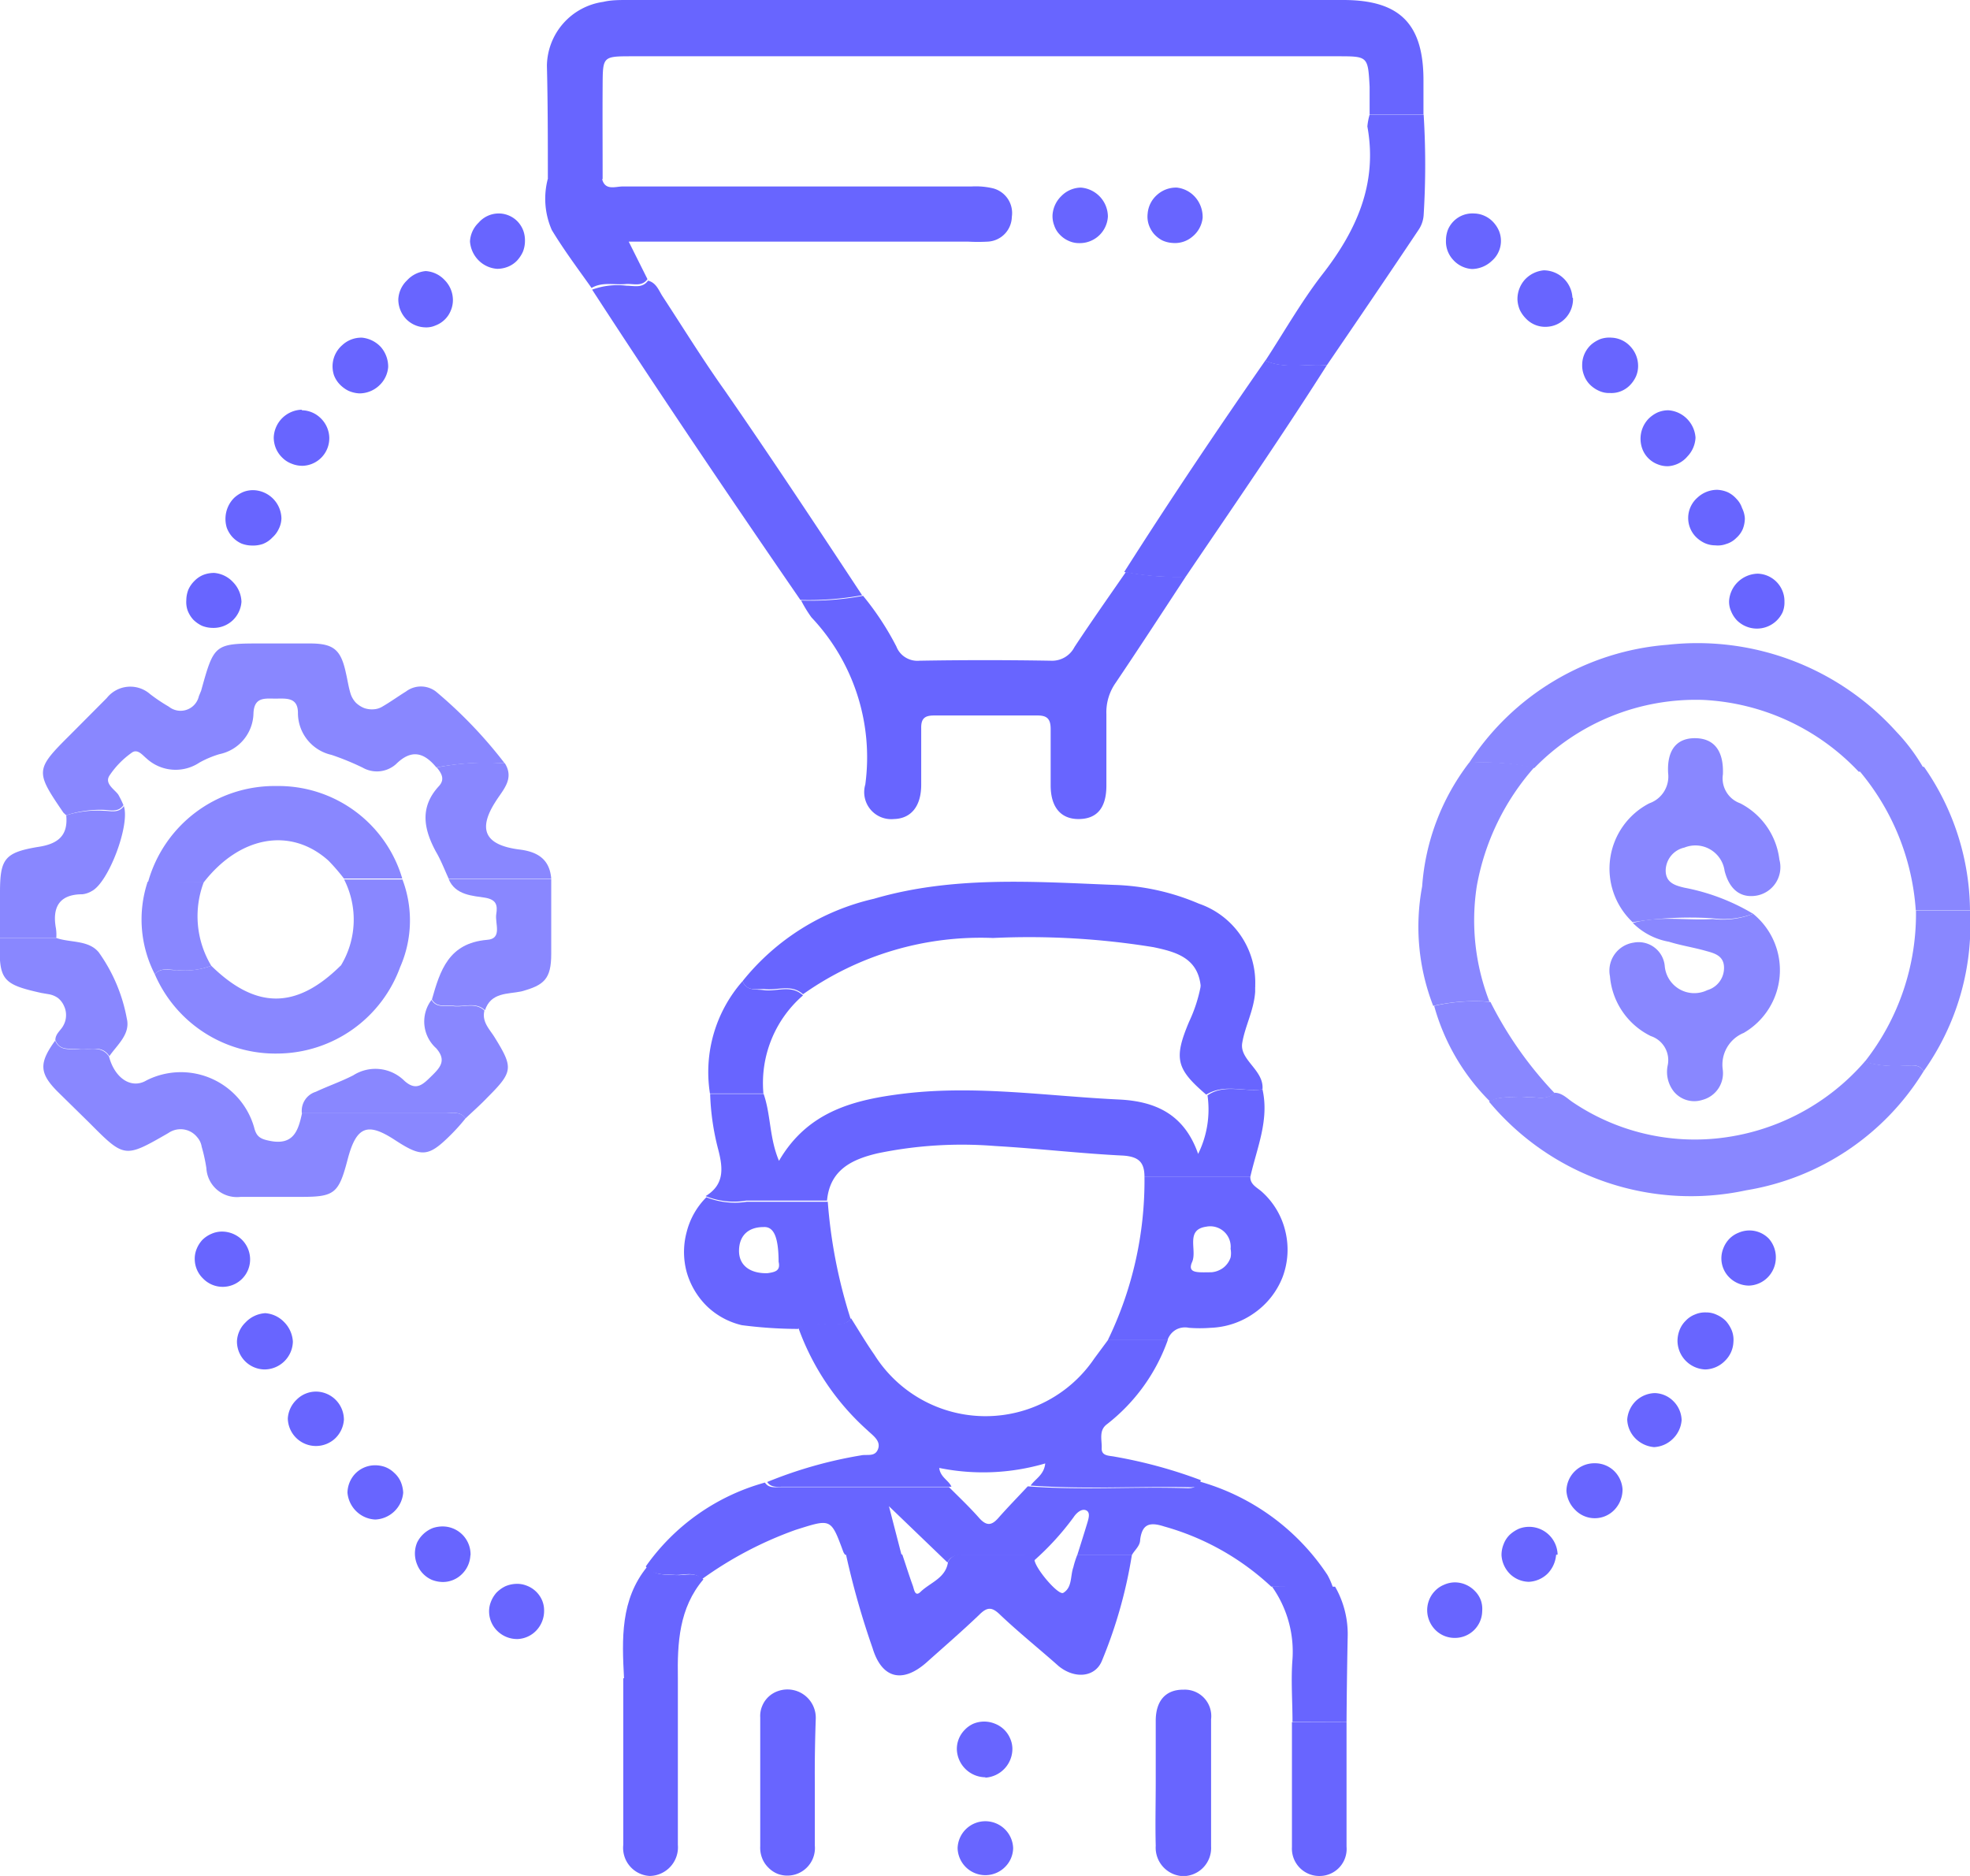 <svg xmlns="http://www.w3.org/2000/svg" xmlns:xlink="http://www.w3.org/1999/xlink" viewBox="0 0 105 100.01"><defs><style>.cls-1{fill:none;}.cls-2{clip-path:url(#clip-path);}.cls-3{fill:#6865ff;}.cls-4{fill:url(#linear-gradient);}.cls-5{fill:url(#linear-gradient-2);}.cls-6{fill:#8987ff;}.cls-7{fill:url(#linear-gradient-3);}.cls-8{fill:url(#linear-gradient-4);}.cls-9{fill:url(#linear-gradient-5);}.cls-10{fill:url(#linear-gradient-6);}.cls-11{fill:url(#linear-gradient-7);}.cls-12{fill:url(#linear-gradient-8);}.cls-13{fill:url(#linear-gradient-9);}.cls-14{fill:url(#linear-gradient-10);}.cls-15{fill:url(#linear-gradient-11);}.cls-16{fill:url(#linear-gradient-12);}.cls-17{fill:url(#linear-gradient-13);}.cls-18{fill:url(#linear-gradient-14);}.cls-19{fill:url(#linear-gradient-15);}.cls-20{fill:url(#linear-gradient-16);}.cls-21{fill:url(#linear-gradient-17);}.cls-22{fill:url(#linear-gradient-18);}.cls-23{fill:url(#linear-gradient-19);}.cls-24{fill:url(#linear-gradient-20);}.cls-25{fill:url(#linear-gradient-21);}.cls-26{fill:url(#linear-gradient-22);}.cls-27{fill:url(#linear-gradient-23);}.cls-28{fill:url(#linear-gradient-24);}.cls-29{fill:url(#linear-gradient-25);}.cls-30{fill:url(#linear-gradient-26);}.cls-31{fill:url(#linear-gradient-27);}.cls-32{fill:url(#linear-gradient-28);}.cls-33{fill:url(#linear-gradient-29);}.cls-34{fill:url(#linear-gradient-30);}.cls-35{fill:url(#linear-gradient-31);}.cls-36{fill:url(#linear-gradient-32);}.cls-37{fill:url(#linear-gradient-33);}.cls-38{fill:url(#linear-gradient-34);}.cls-39{fill:url(#linear-gradient-35);}.cls-40{fill:url(#linear-gradient-36);}.cls-41{fill:url(#linear-gradient-37);}.cls-42{fill:url(#linear-gradient-38);}.cls-43{fill:url(#linear-gradient-39);}.cls-44{fill:url(#linear-gradient-40);}.cls-45{fill:url(#linear-gradient-41);}.cls-46{fill:url(#linear-gradient-42);}.cls-47{fill:url(#linear-gradient-43);}</style><clipPath id="clip-path" transform="translate(0 0)"><rect class="cls-1" width="105" height="100"/></clipPath><linearGradient id="linear-gradient" x1="52.81" y1="23.08" x2="52.81" y2="17.4" gradientTransform="matrix(1, 0, 0, -1, 0, 102)" gradientUnits="userSpaceOnUse"><stop offset="0" stop-color="#6865ff"/><stop offset="1" stop-color="#6865ff"/></linearGradient><linearGradient id="linear-gradient-2" x1="52.5" y1="43.96" x2="52.5" y2="37.97" xlink:href="#linear-gradient"/><linearGradient id="linear-gradient-3" x1="52.4" y1="31.7" x2="52.4" y2="22.71" xlink:href="#linear-gradient"/><linearGradient id="linear-gradient-4" x1="53.23" y1="55" x2="53.23" y2="48.95" xlink:href="#linear-gradient"/><linearGradient id="linear-gradient-5" x1="52.71" y1="19.12" x2="52.71" y2="12.72" xlink:href="#linear-gradient"/><linearGradient id="linear-gradient-6" x1="63.83" y1="39.26" x2="63.83" y2="30.57" xlink:href="#linear-gradient"/><linearGradient id="linear-gradient-7" x1="40.88" y1="38.23" x2="40.88" y2="31.16" xlink:href="#linear-gradient"/><linearGradient id="linear-gradient-8" x1="34.7" y1="12.54" x2="34.7" y2="2" xlink:href="#linear-gradient"/><linearGradient id="linear-gradient-9" x1="41.94" y1="11.94" x2="41.94" y2="2" xlink:href="#linear-gradient"/><linearGradient id="linear-gradient-10" x1="63.08" y1="11.94" x2="63.08" y2="2" xlink:href="#linear-gradient"/><linearGradient id="linear-gradient-11" x1="70.33" y1="10.21" x2="70.33" y2="2.01" xlink:href="#linear-gradient"/><linearGradient id="linear-gradient-12" x1="69.78" y1="17.42" x2="69.78" y2="10.21" xlink:href="#linear-gradient"/><linearGradient id="linear-gradient-13" x1="65.11" y1="49.45" x2="65.11" y2="43.65" xlink:href="#linear-gradient"/><linearGradient id="linear-gradient-14" x1="40.27" y1="49.7" x2="40.27" y2="43.69" xlink:href="#linear-gradient"/><linearGradient id="linear-gradient-15" x1="35.35" y1="18.49" x2="35.35" y2="12.54" xlink:href="#linear-gradient"/><linearGradient id="linear-gradient-16" x1="82.36" y1="87.55" x2="82.36" y2="84.57" xlink:href="#linear-gradient"/><linearGradient id="linear-gradient-17" x1="85.82" y1="84.02" x2="85.82" y2="81.04" xlink:href="#linear-gradient"/><linearGradient id="linear-gradient-18" x1="11.85" y1="36.39" x2="11.85" y2="33.4" xlink:href="#linear-gradient"/><linearGradient id="linear-gradient-19" x1="93.17" y1="36.39" x2="93.17" y2="33.45" xlink:href="#linear-gradient"/><linearGradient id="linear-gradient-20" x1="14.12" y1="32" x2="14.12" y2="29.02" xlink:href="#linear-gradient"/><linearGradient id="linear-gradient-21" x1="90.91" y1="32.05" x2="90.91" y2="29.01" xlink:href="#linear-gradient"/><linearGradient id="linear-gradient-22" x1="16.84" y1="27.82" x2="16.84" y2="24.9" xlink:href="#linear-gradient"/><linearGradient id="linear-gradient-23" x1="20.02" y1="24.02" x2="20.02" y2="21.05" xlink:href="#linear-gradient"/><linearGradient id="linear-gradient-24" x1="85" y1="24.02" x2="85" y2="21.06" xlink:href="#linear-gradient"/><linearGradient id="linear-gradient-25" x1="23.58" y1="20.6" x2="23.58" y2="17.64" xlink:href="#linear-gradient"/><linearGradient id="linear-gradient-26" x1="81.44" y1="20.6" x2="81.44" y2="17.64" xlink:href="#linear-gradient"/><linearGradient id="linear-gradient-27" x1="88.18" y1="27.82" x2="88.18" y2="24.86" xlink:href="#linear-gradient"/><linearGradient id="linear-gradient-28" x1="22.66" y1="87.55" x2="22.66" y2="84.58" xlink:href="#linear-gradient"/><linearGradient id="linear-gradient-29" x1="19.21" y1="83.99" x2="19.21" y2="81.02" xlink:href="#linear-gradient"/><linearGradient id="linear-gradient-30" x1="16.1" y1="80.13" x2="16.1" y2="77.14" xlink:href="#linear-gradient"/><linearGradient id="linear-gradient-31" x1="88.92" y1="80.13" x2="88.92" y2="77.15" xlink:href="#linear-gradient"/><linearGradient id="linear-gradient-32" x1="52.51" y1="4.96" x2="52.51" y2="1.99" xlink:href="#linear-gradient"/><linearGradient id="linear-gradient-33" x1="78.52" y1="90.62" x2="78.52" y2="87.66" xlink:href="#linear-gradient"/><linearGradient id="linear-gradient-34" x1="11.4" y1="71.46" x2="11.4" y2="68.5" xlink:href="#linear-gradient"/><linearGradient id="linear-gradient-35" x1="91.5" y1="75.92" x2="91.5" y2="72.95" xlink:href="#linear-gradient"/><linearGradient id="linear-gradient-36" x1="26.5" y1="90.63" x2="26.5" y2="87.67" xlink:href="#linear-gradient"/><linearGradient id="linear-gradient-37" x1="13.51" y1="75.92" x2="13.51" y2="72.97" xlink:href="#linear-gradient"/><linearGradient id="linear-gradient-38" x1="93.64" y1="71.45" x2="93.64" y2="68.49" xlink:href="#linear-gradient"/><linearGradient id="linear-gradient-39" x1="27.53" y1="17.6" x2="27.53" y2="14.63" xlink:href="#linear-gradient"/><linearGradient id="linear-gradient-40" x1="77.5" y1="17.66" x2="77.5" y2="14.69" xlink:href="#linear-gradient"/><linearGradient id="linear-gradient-41" x1="52.5" y1="10.24" x2="52.5" y2="7.26" xlink:href="#linear-gradient"/><linearGradient id="linear-gradient-42" x1="62.62" y1="92.03" x2="62.62" y2="89.08" xlink:href="#linear-gradient"/><linearGradient id="linear-gradient-43" x1="57.58" y1="92.03" x2="57.58" y2="89.07" xlink:href="#linear-gradient"/></defs><g id="Layer_2" data-name="Layer 2"><g id="Layer_1-2" data-name="Layer 1"><g class="cls-2"><path class="cls-3" d="M29.2,9.5c0-2,0-4-.05-6a3.49,3.49,0,0,1,3-3.4C32.57,0,33,0,33.42,0H71.59c3,0,4.29,1.25,4.28,4.31,0,.59,0,1.19,0,1.79H73c0-.49,0-1,0-1.48C72.91,3,72.91,3,71.3,3H33.72c-1.6,0-1.59,0-1.6,1.55s0,3.31,0,5Z" transform="translate(0 0)"/><path class="cls-4" d="M67.76,84.58a13.78,13.78,0,0,0-5.71-3.21c-.8-.26-1.17-.11-1.28.7,0,.34-.29.55-.44.82H57.42c.18-.57.36-1.14.53-1.7.07-.24.18-.57-.06-.68s-.52.14-.67.37A14.57,14.57,0,0,1,55.1,83.2a.6.6,0,0,0-.52-.3H51.19a.75.75,0,0,0-.41.09.68.68,0,0,0-.28.3l-3.12-3,.67,2.59h-3a.54.54,0,0,1-.11-.18c-.66-1.79-.65-1.74-2.53-1.15a20,20,0,0,0-5,2.63c-.43-.45-1-.19-1.47-.23s-1.13.06-1.52-.45a11.5,11.5,0,0,1,6.35-4.47c.21.32.56.24.86.24,3,0,6,0,8.95,0,.55.55,1.11,1.08,1.62,1.66.39.43.66.38,1,0,.51-.58,1.05-1.13,1.58-1.7,2.84.22,5.69,0,8.53.1.29,0,.49-.07.54-.38a12.12,12.12,0,0,1,6.9,5,3.89,3.89,0,0,1,.29.66Z" transform="translate(0 0)"/><path class="cls-3" d="M63.2,30.74c-1.24,1.89-2.47,3.78-3.73,5.65a2.73,2.73,0,0,0-.5,1.68c0,1.27,0,2.55,0,3.81s-.57,1.79-1.51,1.78S56,43,56,41.87q0-1.48,0-3c0-.55-.19-.74-.73-.73-1.84,0-3.67,0-5.5,0-.52,0-.68.2-.67.69,0,1,0,2,0,3,0,1.16-.55,1.81-1.46,1.83a1.44,1.44,0,0,1-1.52-1.84,10.86,10.86,0,0,0-2.87-8.91,6.75,6.75,0,0,1-.55-.9A15.11,15.11,0,0,0,46,31.76a15.08,15.08,0,0,1,1.78,2.71,1.17,1.17,0,0,0,.49.58,1.21,1.21,0,0,0,.74.17q3.48-.06,7,0a1.34,1.34,0,0,0,1.26-.73c.89-1.35,1.82-2.67,2.74-4A14.43,14.43,0,0,0,63.2,30.74Z" transform="translate(0 0)"/><path class="cls-5" d="M67.29,58.07c.37,1.64-.3,3.12-.65,4.67H61c0-.78-.3-1.08-1.13-1.14-2.28-.11-4.54-.38-6.82-.51a22.08,22.08,0,0,0-6.28.39c-1.35.32-2.54.87-2.69,2.52-1.44,0-2.87,0-4.31,0a4,4,0,0,1-2.16-.24c1-.61.93-1.47.68-2.45a13.26,13.26,0,0,1-.44-3l2.85,0c.39,1.11.3,2.34.82,3.57,1.55-2.67,4.05-3.27,6.71-3.59,3.82-.45,7.6.14,11.39.32,2,.09,3.51.81,4.24,2.9a5.34,5.34,0,0,0,.5-3.12C65.27,57.76,66.31,58.22,67.29,58.07Z" transform="translate(0 0)"/><path class="cls-6" d="M3.53,43.46l-.15-.14c-1.51-2.21-1.51-2.29.37-4.16l1.94-1.95A1.6,1.6,0,0,1,8,37,9.2,9.2,0,0,0,9,37.67a1,1,0,0,0,1.6-.56l.12-.29c.7-2.52.7-2.52,3.3-2.52H16.5c1.28,0,1.67.32,1.94,1.59.09.38.14.77.26,1.13a1.25,1.25,0,0,0,.27.44,1.39,1.39,0,0,0,.43.28,1.24,1.24,0,0,0,.51.07,1,1,0,0,0,.48-.15c.43-.25.83-.54,1.25-.8a1.32,1.32,0,0,1,1.59,0,24.19,24.19,0,0,1,3.67,3.83,14.36,14.36,0,0,0-3.64.22c-.65-.79-1.32-1-2.15-.18a1.53,1.53,0,0,1-1.78.19,14.1,14.1,0,0,0-1.66-.68A2.29,2.29,0,0,1,15.88,38c0-.85-.64-.76-1.2-.76s-1.13-.1-1.17.78a2.27,2.27,0,0,1-1.81,2.18,5.28,5.28,0,0,0-1.07.45,2.29,2.29,0,0,1-2.82-.22c-.22-.18-.49-.55-.81-.29a4.64,4.64,0,0,0-1.17,1.21c-.26.42.25.71.47,1a5,5,0,0,1,.28.57c-.28.4-.7.26-1.07.25A5.75,5.75,0,0,0,3.53,43.46Z" transform="translate(0 0)"/><path class="cls-7" d="M64,78.9c-.06.31-.27.38-.54.38-2.85-.06-5.69.12-8.53-.09.25-.36.72-.57.78-1.18a11.75,11.75,0,0,1-5.65.24c.06.5.51.66.65,1l-8.95,0c-.31,0-.65.07-.87-.25a23.18,23.18,0,0,1,5-1.42c.32-.07.75.1.91-.34s-.28-.72-.57-1a13.41,13.41,0,0,1-3.67-5.44c.43-.45,1-.16,1.46-.24s1,.19,1.34-.29c.41.65.8,1.31,1.24,1.94a7,7,0,0,0,11.73.2l.74-1h3.18A9.86,9.86,0,0,1,59,75.92c-.45.33-.26.85-.28,1.28s.42.39.7.45A25.42,25.42,0,0,1,64,78.9Z" transform="translate(0 0)"/><path class="cls-3" d="M29.21,9.49h2.87c.14.7.71.45,1.11.45H51.78a4,4,0,0,1,1.15.1,1.36,1.36,0,0,1,1,1.52,1.35,1.35,0,0,1-1.28,1.32,9.21,9.21,0,0,1-1.05,0H33.51l1,2c-.3.42-.75.23-1.15.26-.61.06-1.25-.13-1.83.21-.71-1-1.46-2-2.12-3.09A4.15,4.15,0,0,1,29.21,9.49Z" transform="translate(0 0)"/><path class="cls-8" d="M39.58,52.3a12.55,12.55,0,0,1,7-4.39c4.2-1.23,8.51-.91,12.8-.74a12.37,12.37,0,0,1,4.52,1,4.45,4.45,0,0,1,3,4.43H64c-.14-1.55-1.34-1.86-2.52-2.11A41.3,41.3,0,0,0,52.93,50a16.39,16.39,0,0,0-10.13,3c-.63-.57-1.38-.18-2.08-.28C40.29,52.72,39.8,52.85,39.58,52.3Z" transform="translate(0 0)"/><path class="cls-6" d="M78.3,40.67a13.88,13.88,0,0,1,10.59-6.3A14.27,14.27,0,0,1,101.07,39a10,10,0,0,1,1.44,1.92,14.16,14.16,0,0,0-3.44.22,12.19,12.19,0,0,0-8.29-3.83,12,12,0,0,0-9,3.63A12.64,12.64,0,0,0,78.3,40.67Z" transform="translate(0 0)"/><path class="cls-6" d="M24.81,59.62a10.43,10.43,0,0,1-.76.85c-1.21,1.21-1.56,1.24-3,.3S19,60,18.53,61.8s-.69,2-2.43,2H12.83A1.63,1.63,0,0,1,11,62.27a8.92,8.92,0,0,0-.25-1.14,1,1,0,0,0-.24-.51,1.13,1.13,0,0,0-1-.42,1.14,1.14,0,0,0-.54.2c-2.33,1.34-2.33,1.34-4.21-.55L3.08,58.2c-1-1-1-1.54-.14-2.73.26.59.79.42,1.25.47s1.2-.26,1.62.38c.31,1.17,1.2,1.75,2,1.27a4.06,4.06,0,0,1,5.73,2.49c.12.5.32.63.82.73,1.29.27,1.54-.55,1.74-1.48h7.67C24.12,59.35,24.54,59.22,24.81,59.62Z" transform="translate(0 0)"/><path class="cls-6" d="M102.53,57.1a13.69,13.69,0,0,1-9.46,6.35,14,14,0,0,1-13.71-4.73c.62-.36,1.3-.16,2-.23.5-.06,1,.21,1.49-.24.42,0,.69.32,1,.52a11.63,11.63,0,0,0,7.6,1.92,12.05,12.05,0,0,0,7.94-4.1,5.78,5.78,0,0,0,2.15.21C101.86,56.81,102.28,56.69,102.53,57.1Z" transform="translate(0 0)"/><path class="cls-9" d="M57.42,82.88h2.91a25,25,0,0,1-1.59,5.63c-.36.92-1.48,1-2.33.29-1-.89-2.1-1.77-3.1-2.72-.44-.43-.69-.43-1.12,0-.92.88-1.87,1.7-2.82,2.55-1.28,1.12-2.37.84-2.86-.77a43.5,43.5,0,0,1-1.42-5h3c.19.56.36,1.11.56,1.66.07.18.11.64.42.33.52-.5,1.35-.73,1.46-1.6a.83.83,0,0,1,.29-.3.66.66,0,0,1,.41-.08h3.39a.53.53,0,0,1,.3.07.54.54,0,0,1,.22.23c.08.49,1.27,1.88,1.53,1.74.49-.29.37-.9.54-1.37C57.26,83.33,57.33,83.11,57.42,82.88Z" transform="translate(0 0)"/><path class="cls-3" d="M31.56,15.44a3.93,3.93,0,0,1,1.83-.21c.4,0,.85.15,1.15-.27.44.11.57.52.77.83,1.1,1.68,2.16,3.4,3.3,5,2.5,3.61,4.92,7.27,7.34,10.94a15.76,15.76,0,0,1-3.29.25C38.91,26.53,35.17,21,31.56,15.44Z" transform="translate(0 0)"/><path class="cls-10" d="M62.23,71.43H59.05A19.46,19.46,0,0,0,61,62.74h5.64c0,.42.38.57.63.8a4.08,4.08,0,0,1,1.24,2.1,4.15,4.15,0,0,1-.15,2.44A4.2,4.2,0,0,1,66.84,70a4.27,4.27,0,0,1-2.31.78,7.49,7.49,0,0,1-1.16,0,1,1,0,0,0-.69.1A1,1,0,0,0,62.23,71.43Zm2.32-3.61A1.16,1.16,0,0,0,65,67.7a1.07,1.07,0,0,0,.36-.27,1.16,1.16,0,0,0,.23-.4,1.2,1.2,0,0,0,0-.46,1.09,1.09,0,0,0-1.3-1.18c-1.13.16-.47,1.25-.75,1.88S63.87,67.82,64.55,67.82Z" transform="translate(0 0)"/><path class="cls-11" d="M45.34,70.31c-.37.47-.89.2-1.34.28s-1-.2-1.46.25a23.87,23.87,0,0,1-3-.2,4,4,0,0,1-1.85-1,4.13,4.13,0,0,1-1.09-1.83,4.09,4.09,0,0,1,0-2.14,4,4,0,0,1,1.05-1.85,4.09,4.09,0,0,0,2.16.24c1.44,0,2.87,0,4.31,0A27.1,27.1,0,0,0,45.34,70.31Zm-3.84-3c0-1.38-.26-1.94-.81-1.9-.75,0-1.28.4-1.3,1.23s.61,1.25,1.51,1.23C41.32,67.81,41.61,67.74,41.5,67.26Z" transform="translate(0 0)"/><path class="cls-3" d="M73,6.11h2.88a43.41,43.41,0,0,1,0,5.35,1.59,1.59,0,0,1-.27.79c-1.61,2.41-3.25,4.82-4.89,7.22-1.09-.09-2.21.23-3.28-.24,1-1.53,1.9-3.12,3-4.55,1.85-2.36,3-4.88,2.44-7.94A3.33,3.33,0,0,1,73,6.11Z" transform="translate(0 0)"/><path class="cls-3" d="M67.44,19.22c1.06.47,2.19.15,3.28.25-2.42,3.81-5,7.55-7.52,11.27a13.88,13.88,0,0,1-3.28-.25C62.34,26.68,64.86,22.93,67.44,19.22Z" transform="translate(0 0)"/><path class="cls-6" d="M24.81,59.62c-.28-.4-.69-.28-1.06-.28H16.09a1.06,1.06,0,0,1,.74-1.14c.66-.31,1.36-.55,2-.88a2.19,2.19,0,0,1,2.72.29c.64.58,1,.19,1.46-.26s.8-.83.24-1.47A1.91,1.91,0,0,1,23,53.3c.28.46.74.28,1.13.33.56.09,1.19-.23,1.69.24-.15.6.28,1,.54,1.42,1,1.62,1,1.83-.37,3.2C25.63,58.87,25.21,59.24,24.81,59.62Z" transform="translate(0 0)"/><path class="cls-12" d="M36.13,89.46c0,3,0,5.93,0,8.88A1.53,1.53,0,0,1,34.63,100a1.5,1.5,0,0,1-1.41-1.66c0-3,0-5.92,0-8.88Z" transform="translate(0 0)"/><path class="cls-6" d="M25.85,53.85c-.51-.47-1.13-.15-1.7-.24-.39-.06-.84.14-1.13-.33.44-1.55.89-3,2.93-3.18.85-.05.42-.88.5-1.37s0-.78-.61-.88-1.58-.12-1.93-1h5.47c0,1.33,0,2.66,0,4s-.38,1.67-1.6,2C27.06,53,26.17,52.89,25.85,53.85Z" transform="translate(0 0)"/><path class="cls-13" d="M43.43,95.1c0,1.09,0,2.18,0,3.28a1.47,1.47,0,0,1-2,1.5,1.46,1.46,0,0,1-.5-.35,1.42,1.42,0,0,1-.32-.51,1.51,1.51,0,0,1-.09-.6q0-3.44,0-6.87a1.36,1.36,0,0,1,.1-.6,1.4,1.4,0,0,1,.86-.81,1.51,1.51,0,0,1,2,1.47C43.44,92.77,43.42,93.93,43.43,95.1Z" transform="translate(0 0)"/><path class="cls-14" d="M61.6,95c0-1.09,0-2.18,0-3.27s.55-1.67,1.48-1.66a1.41,1.41,0,0,1,1.47,1.58q0,3.38,0,6.77a1.5,1.5,0,0,1-1.5,1.59,1.52,1.52,0,0,1-1.45-1.62C61.57,97.25,61.6,96.12,61.6,95Z" transform="translate(0 0)"/><path class="cls-6" d="M3.53,43.46a5.53,5.53,0,0,1,2-.24c.36,0,.79.15,1.07-.25.34,1-.81,4.07-1.71,4.53a1.24,1.24,0,0,1-.5.17c-1.2,0-1.62.66-1.41,1.81A2.26,2.26,0,0,1,3,50H0c0-.8,0-1.61,0-2.42,0-1.79.24-2.13,2-2.43C3.06,45,3.64,44.57,3.53,43.46Z" transform="translate(0 0)"/><path class="cls-6" d="M102.53,57.1c-.26-.42-.67-.29-1-.29a6.22,6.22,0,0,1-2.15-.2,12.73,12.73,0,0,0,2.74-8.07H105A13.47,13.47,0,0,1,102.53,57.1Z" transform="translate(0 0)"/><path class="cls-6" d="M0,50H3c.75.26,1.71.1,2.26.76A8.79,8.79,0,0,1,6.76,54.3c.2.83-.52,1.4-.93,2-.42-.64-1.07-.3-1.62-.37s-1,.11-1.26-.48c0-.36.31-.53.44-.81a1.1,1.1,0,0,0,.13-.51,1.12,1.12,0,0,0-.11-.51,1.1,1.1,0,0,0-.32-.42A1.19,1.19,0,0,0,2.61,53l-.41-.07C.09,52.46-.08,52.23,0,50Z" transform="translate(0 0)"/><path class="cls-6" d="M29.38,46.83H23.91c-.22-.48-.42-1-.67-1.42-.65-1.2-.89-2.37.15-3.5.35-.38.13-.7-.11-1a13.4,13.4,0,0,1,3.63-.22c.51.82-.09,1.4-.47,2-1,1.53-.59,2.35,1.21,2.59C28.6,45.39,29.29,45.76,29.38,46.83Z" transform="translate(0 0)"/><path class="cls-6" d="M105,48.53h-2.89a12.87,12.87,0,0,0-3-7.43,14.16,14.16,0,0,1,3.44-.22A13.53,13.53,0,0,1,105,48.53Z" transform="translate(0 0)"/><path class="cls-15" d="M71.77,91.79c0,2.22,0,4.43,0,6.65A1.44,1.44,0,0,1,70.39,100a1.46,1.46,0,0,1-1.53-1.54c0-2.22,0-4.44,0-6.66Z" transform="translate(0 0)"/><path class="cls-16" d="M71.77,91.79H68.89c0-1.13-.09-2.25,0-3.36a6,6,0,0,0-1.09-3.85h3.36a5.09,5.09,0,0,1,.67,2.7C71.8,88.79,71.78,90.29,71.77,91.79Z" transform="translate(0 0)"/><path class="cls-6" d="M78.3,40.66a13.55,13.55,0,0,1,3.48.24,13,13,0,0,0-3.07,6.35H75.8A12.26,12.26,0,0,1,78.3,40.66Z" transform="translate(0 0)"/><path class="cls-6" d="M75.8,47.25h2.91a11.94,11.94,0,0,0,.68,6.15,9.85,9.85,0,0,0-3,.22A11.64,11.64,0,0,1,75.8,47.25Z" transform="translate(0 0)"/><path class="cls-17" d="M64,52.55h2.9c0,.11,0,.21,0,.32-.07,1-.54,1.82-.69,2.73s1.17,1.44,1.08,2.47c-1,.15-2-.32-3,.28-1.6-1.37-1.74-1.92-.91-3.89A7.91,7.91,0,0,0,64,52.55Z" transform="translate(0 0)"/><path class="cls-18" d="M39.58,52.3c.22.54.71.42,1.14.48.69.09,1.45-.31,2.08.28a6.18,6.18,0,0,0-2.11,5.23l-2.85,0A7.33,7.33,0,0,1,39.58,52.3Z" transform="translate(0 0)"/><path class="cls-6" d="M76.44,53.62a9.44,9.44,0,0,1,3-.21,20.23,20.23,0,0,0,3.41,4.85c-.43.44-1,.18-1.49.23-.65.07-1.33-.13-1.94.23A11.53,11.53,0,0,1,76.44,53.62Z" transform="translate(0 0)"/><path class="cls-19" d="M36.13,89.46H33.26c-.11-2.09-.2-4.19,1.24-5.95.4.51,1,.41,1.52.45s1-.21,1.47.23C36.19,85.72,36.1,87.58,36.13,89.46Z" transform="translate(0 0)"/><path class="cls-20" d="M83.84,15.9a1.48,1.48,0,0,1-.4,1.06,1.45,1.45,0,0,1-1,.46A1.41,1.41,0,0,1,81.35,17a1.71,1.71,0,0,1-.34-.47,1.58,1.58,0,0,1-.13-.56,1.55,1.55,0,0,1,.4-1.07,1.57,1.57,0,0,1,1-.49,1.54,1.54,0,0,1,1.53,1.45Z" transform="translate(0 0)"/><path class="cls-21" d="M87.31,19.51a1.39,1.39,0,0,1-.12.57,1.67,1.67,0,0,1-.33.47,1.42,1.42,0,0,1-.48.31,1.35,1.35,0,0,1-.56.09,1.28,1.28,0,0,1-.58-.11,1.63,1.63,0,0,1-.49-.33,1.38,1.38,0,0,1-.32-.5,1.42,1.42,0,0,1-.1-.58,1.44,1.44,0,0,1,.13-.58,1.48,1.48,0,0,1,.35-.48,1.71,1.71,0,0,1,.5-.3A1.48,1.48,0,0,1,85.9,18a1.44,1.44,0,0,1,1,.47A1.51,1.51,0,0,1,87.31,19.51Z" transform="translate(0 0)"/><path class="cls-22" d="M13.33,67.09a1.46,1.46,0,0,1-2.51,1.06,1.45,1.45,0,0,1-.44-1,1.37,1.37,0,0,1,.1-.57,1.57,1.57,0,0,1,.31-.49,1.55,1.55,0,0,1,.48-.32,1.39,1.39,0,0,1,.57-.12,1.53,1.53,0,0,1,1.05.43A1.49,1.49,0,0,1,13.33,67.09Z" transform="translate(0 0)"/><path class="cls-23" d="M94.65,67.09a1.5,1.5,0,0,1-.43,1,1.47,1.47,0,0,1-1,.44,1.5,1.5,0,0,1-1-.39,1.43,1.43,0,0,1-.37-1.59,1.52,1.52,0,0,1,.32-.51,1.41,1.41,0,0,1,.5-.33,1.44,1.44,0,0,1,1.61.32A1.5,1.5,0,0,1,94.65,67.09Z" transform="translate(0 0)"/><path class="cls-24" d="M15.61,71.52A1.52,1.52,0,0,1,14.09,73a1.49,1.49,0,0,1-1.46-1.51,1.49,1.49,0,0,1,.46-1A1.58,1.58,0,0,1,14.14,70a1.55,1.55,0,0,1,1,.47A1.6,1.6,0,0,1,15.61,71.52Z" transform="translate(0 0)"/><path class="cls-25" d="M90.89,73a1.54,1.54,0,0,1-1.48-1.51,1.63,1.63,0,0,1,.11-.59,1.41,1.41,0,0,1,.33-.5,1.33,1.33,0,0,1,.49-.33,1.35,1.35,0,0,1,.59-.11,1.29,1.29,0,0,1,.58.13,1.54,1.54,0,0,1,.49.34,1.79,1.79,0,0,1,.31.51,1.37,1.37,0,0,1,.08.6,1.48,1.48,0,0,1-.45,1A1.52,1.52,0,0,1,90.89,73Z" transform="translate(0 0)"/><path class="cls-26" d="M16.86,74.18a1.5,1.5,0,0,1,1.47,1.5,1.52,1.52,0,0,1-.47,1,1.5,1.5,0,0,1-2.52-1.07,1.51,1.51,0,0,1,.47-1A1.46,1.46,0,0,1,16.86,74.18Z" transform="translate(0 0)"/><path class="cls-27" d="M20,81a1.55,1.55,0,0,1-1-.43,1.58,1.58,0,0,1-.48-1,1.52,1.52,0,0,1,.4-1,1.47,1.47,0,0,1,1-.46,1.6,1.6,0,0,1,.58.08,1.42,1.42,0,0,1,.51.32,1.38,1.38,0,0,1,.35.48,1.68,1.68,0,0,1,.13.58A1.56,1.56,0,0,1,20,81Z" transform="translate(0 0)"/><path class="cls-28" d="M85,78a1.47,1.47,0,0,1,1,.38,1.51,1.51,0,0,1,.48,1,1.56,1.56,0,0,1-.43,1.1,1.45,1.45,0,0,1-2.1,0,1.56,1.56,0,0,1-.46-1A1.49,1.49,0,0,1,85,78Z" transform="translate(0 0)"/><path class="cls-29" d="M25.07,82.92a1.49,1.49,0,0,1-.46,1,1.44,1.44,0,0,1-1,.41,1.66,1.66,0,0,1-.58-.11,1.48,1.48,0,0,1-.8-.83,1.52,1.52,0,0,1,0-1.16,1.57,1.57,0,0,1,.85-.78,1.66,1.66,0,0,1,.58-.08,1.49,1.49,0,0,1,1.42,1.52Z" transform="translate(0 0)"/><path class="cls-30" d="M82.94,82.88a1.62,1.62,0,0,1-.45,1,1.53,1.53,0,0,1-1,.44,1.48,1.48,0,0,1-1-.41,1.54,1.54,0,0,1-.46-1,1.51,1.51,0,0,1,.11-.59,1.38,1.38,0,0,1,.32-.5,1.81,1.81,0,0,1,.5-.33,1.5,1.5,0,0,1,.59-.1,1.52,1.52,0,0,1,1.47,1.48Z" transform="translate(0 0)"/><path class="cls-31" d="M88.16,77.14a1.59,1.59,0,0,1-1-.47,1.51,1.51,0,0,1-.43-1,1.55,1.55,0,0,1,.47-1,1.53,1.53,0,0,1,1-.41,1.45,1.45,0,0,1,1,.44,1.48,1.48,0,0,1,.43,1,1.55,1.55,0,0,1-.47,1A1.53,1.53,0,0,1,88.16,77.14Z" transform="translate(0 0)"/><path class="cls-32" d="M22.69,14.45a1.5,1.5,0,0,1,1,.47A1.52,1.52,0,0,1,24.14,16a1.42,1.42,0,0,1-.12.57,1.36,1.36,0,0,1-.32.47,1.41,1.41,0,0,1-.49.31,1.21,1.21,0,0,1-.56.1,1.48,1.48,0,0,1-1-.44,1.52,1.52,0,0,1-.42-1.06,1.49,1.49,0,0,1,.46-1A1.54,1.54,0,0,1,22.69,14.45Z" transform="translate(0 0)"/><path class="cls-33" d="M20.69,19.56a1.5,1.5,0,0,1-.49,1,1.54,1.54,0,0,1-1.05.41,1.65,1.65,0,0,1-.58-.14,1.68,1.68,0,0,1-.48-.36A1.44,1.44,0,0,1,17.8,20a1.52,1.52,0,0,1-.07-.6,1.5,1.5,0,0,1,.51-1A1.48,1.48,0,0,1,19.3,18a1.58,1.58,0,0,1,1,.5A1.6,1.6,0,0,1,20.69,19.56Z" transform="translate(0 0)"/><path class="cls-34" d="M16.1,21.87a1.46,1.46,0,0,1,1,.43,1.5,1.5,0,0,1,.45,1,1.47,1.47,0,0,1-1.41,1.53,1.51,1.51,0,0,1-.59-.11,1.38,1.38,0,0,1-.5-.32,1.49,1.49,0,0,1-.34-.49,1.52,1.52,0,0,1-.12-.59,1.54,1.54,0,0,1,1.48-1.48Z" transform="translate(0 0)"/><path class="cls-35" d="M88.94,24.85a1.35,1.35,0,0,1-.56-.09,1.41,1.41,0,0,1-.82-.77,1.56,1.56,0,0,1-.12-.56,1.54,1.54,0,0,1,.41-1.09,1.69,1.69,0,0,1,.49-.35,1.47,1.47,0,0,1,.58-.12,1.54,1.54,0,0,1,1,.46,1.57,1.57,0,0,1,.45,1,1.55,1.55,0,0,1-.43,1A1.48,1.48,0,0,1,88.94,24.85Z" transform="translate(0 0)"/><path class="cls-36" d="M54,98.52a1.45,1.45,0,0,1-.43,1,1.48,1.48,0,0,1-2.53-1,1.48,1.48,0,0,1,2.53-1A1.48,1.48,0,0,1,54,98.52Z" transform="translate(0 0)"/><path class="cls-37" d="M78.55,11.38a1.38,1.38,0,0,1,.56.12,1.43,1.43,0,0,1,.47.33,1.6,1.6,0,0,1,.32.49,1.41,1.41,0,0,1-.39,1.59,1.57,1.57,0,0,1-1.05.43,1.47,1.47,0,0,1-1-.48,1.44,1.44,0,0,1-.39-1.06,1.56,1.56,0,0,1,.11-.57,1.43,1.43,0,0,1,.33-.47,1.41,1.41,0,0,1,1.06-.38Z" transform="translate(0 0)"/><path class="cls-38" d="M12.87,32.08a1.51,1.51,0,0,1-.48,1,1.49,1.49,0,0,1-1.05.39,1.56,1.56,0,0,1-.57-.11,1.67,1.67,0,0,1-.47-.33,1.54,1.54,0,0,1-.3-.49A1.36,1.36,0,0,1,9.93,32a1.6,1.6,0,0,1,.11-.57,1.54,1.54,0,0,1,.33-.47,1.39,1.39,0,0,1,.48-.32,1.59,1.59,0,0,1,.57-.1,1.54,1.54,0,0,1,1,.49A1.57,1.57,0,0,1,12.87,32.08Z" transform="translate(0 0)"/><path class="cls-39" d="M93,27.63a1.6,1.6,0,0,1-.11.57,1.32,1.32,0,0,1-.34.47A1.25,1.25,0,0,1,92,29a1.27,1.27,0,0,1-.58.07,1.38,1.38,0,0,1-.56-.12,1.67,1.67,0,0,1-.47-.33,1.44,1.44,0,0,1,.08-2.09,1.54,1.54,0,0,1,1.06-.42,1.58,1.58,0,0,1,.56.13,1.44,1.44,0,0,1,.46.35,1.25,1.25,0,0,1,.3.49A1.44,1.44,0,0,1,93,27.63Z" transform="translate(0 0)"/><path class="cls-40" d="M26.53,11.38a1.37,1.37,0,0,1,.57.1,1.39,1.39,0,0,1,.48.32,1.46,1.46,0,0,1,.31.49,1.53,1.53,0,0,1,.09.56,1.56,1.56,0,0,1-.11.57,1.75,1.75,0,0,1-.32.48,1.39,1.39,0,0,1-.48.32,1.56,1.56,0,0,1-.57.11,1.54,1.54,0,0,1-1-.46,1.59,1.59,0,0,1-.45-1,1.49,1.49,0,0,1,.46-1A1.42,1.42,0,0,1,26.53,11.38Z" transform="translate(0 0)"/><path class="cls-41" d="M15,27.63a1.32,1.32,0,0,1-.14.56,1.41,1.41,0,0,1-.34.46A1.38,1.38,0,0,1,14,29a1.61,1.61,0,0,1-.57.08,1.56,1.56,0,0,1-.57-.11,1.52,1.52,0,0,1-.47-.34,1.54,1.54,0,0,1-.3-.49A1.6,1.6,0,0,1,12.16,27a1.54,1.54,0,0,1,.33-.47,1.69,1.69,0,0,1,.49-.31,1.42,1.42,0,0,1,.57-.09A1.54,1.54,0,0,1,15,27.63Z" transform="translate(0 0)"/><path class="cls-42" d="M95.11,32.07a1.37,1.37,0,0,1-.1.57,1.51,1.51,0,0,1-2.43.43,1.52,1.52,0,0,1-.31-.48,1.24,1.24,0,0,1-.11-.57,1.55,1.55,0,0,1,.47-1,1.58,1.58,0,0,1,1.05-.44,1.47,1.47,0,0,1,1.43,1.52Z" transform="translate(0 0)"/><path class="cls-43" d="M29,85.83a1.52,1.52,0,0,1-.4,1.07,1.46,1.46,0,0,1-1,.47,1.5,1.5,0,0,1-1.06-.4,1.46,1.46,0,0,1-.47-1,1.37,1.37,0,0,1,.09-.57,1.59,1.59,0,0,1,.3-.5,1.71,1.71,0,0,1,.47-.34,1.58,1.58,0,0,1,.56-.13,1.37,1.37,0,0,1,.57.09,1.45,1.45,0,0,1,.5.31,1.43,1.43,0,0,1,.33.47A1.36,1.36,0,0,1,29,85.83Z" transform="translate(0 0)"/><path class="cls-44" d="M79,85.88a1.45,1.45,0,0,1-1.47,1.43,1.44,1.44,0,0,1-1-.4,1.51,1.51,0,0,1-.46-1,1.49,1.49,0,0,1,.09-.59,1.45,1.45,0,0,1,.31-.5,1.39,1.39,0,0,1,.49-.34,1.44,1.44,0,0,1,.58-.13,1.47,1.47,0,0,1,.58.12,1.49,1.49,0,0,1,.49.34,1.38,1.38,0,0,1,.32.5A1.41,1.41,0,0,1,79,85.88Z" transform="translate(0 0)"/><path class="cls-45" d="M52.53,94.74A1.54,1.54,0,0,1,51,93.27a1.45,1.45,0,0,1,.42-1.06,1.43,1.43,0,0,1,.47-.33,1.51,1.51,0,0,1,1.13,0,1.45,1.45,0,0,1,.82.79,1.38,1.38,0,0,1,.12.56,1.54,1.54,0,0,1-1.45,1.53Z" transform="translate(0 0)"/><path class="cls-46" d="M62.73,10a1.53,1.53,0,0,1,1,.54,1.6,1.6,0,0,1,.37,1.07,1.49,1.49,0,0,1-.54,1,1.43,1.43,0,0,1-1.07.34,1.49,1.49,0,0,1-.55-.14,1.55,1.55,0,0,1-.45-.36,1.51,1.51,0,0,1-.27-.5,1.37,1.37,0,0,1-.05-.57,1.48,1.48,0,0,1,.51-1A1.51,1.51,0,0,1,62.73,10Z" transform="translate(0 0)"/><path class="cls-47" d="M57.61,10a1.56,1.56,0,0,1,1.44,1.54,1.5,1.5,0,0,1-1.53,1.42,1.31,1.31,0,0,1-.56-.12,1.43,1.43,0,0,1-.47-.33,1.25,1.25,0,0,1-.3-.49,1.39,1.39,0,0,1-.09-.57,1.55,1.55,0,0,1,.47-1A1.49,1.49,0,0,1,57.61,10Z" transform="translate(0 0)"/><path class="cls-6" d="M7.88,47.06a7,7,0,0,1,6.86-5.16,6.88,6.88,0,0,1,6.7,4.93l-3.11,0a10.53,10.53,0,0,0-.82-.95c-2-1.8-4.71-1.33-6.64,1.14Z" transform="translate(0 0)"/><path class="cls-6" d="M21.35,51.49a7,7,0,0,1-6.52,4.67,7,7,0,0,1-6.58-4.23c.33-.38.78-.19,1.17-.22a4,4,0,0,0,1.84-.23c2.38,2.33,4.53,2.33,6.89,0Z" transform="translate(0 0)"/><path class="cls-6" d="M21.35,51.5l-3.2,0a4.72,4.72,0,0,0,.19-4.62l3.11,0A6.17,6.17,0,0,1,21.35,51.5Z" transform="translate(0 0)"/><path class="cls-6" d="M11.26,51.48a3.93,3.93,0,0,1-1.83.23c-.4,0-.85-.16-1.18.22A6.39,6.39,0,0,1,7.87,47l3,0A5.13,5.13,0,0,0,11.26,51.48Z" transform="translate(0 0)"/><path class="cls-6" d="M93.44,48.71a3.87,3.87,0,0,1-.5,6.35A1.83,1.83,0,0,0,91.82,57a1.47,1.47,0,0,1-1.08,1.63,1.41,1.41,0,0,1-1.53-.45,1.69,1.69,0,0,1-.32-1.4,1.35,1.35,0,0,0-.9-1.55,3.91,3.91,0,0,1-2.18-3.19,1.51,1.51,0,0,1,1.25-1.79,1.4,1.4,0,0,1,1.67,1.24A1.58,1.58,0,0,0,91,52.78a1.23,1.23,0,0,0,.89-1.19c0-.66-.53-.78-1-.91-.64-.18-1.3-.28-1.94-.48a3.6,3.6,0,0,1-1.92-1c1.41-.4,2.84-.12,4.26-.21A4.4,4.4,0,0,0,93.44,48.71Z" transform="translate(0 0)"/><path class="cls-6" d="M93.44,48.71a4.43,4.43,0,0,1-2.16.24,19,19,0,0,0-4.26.21,3.92,3.92,0,0,1,.89-6.34,1.51,1.51,0,0,0,1-1.61c-.07-1.27.49-1.88,1.47-1.86s1.5.67,1.45,1.93a1.41,1.41,0,0,0,.92,1.54,3.89,3.89,0,0,1,2.09,3,1.54,1.54,0,0,1-1.21,1.92c-.87.15-1.46-.34-1.71-1.32a1.57,1.57,0,0,0-2.14-1.24,1.27,1.27,0,0,0-1,1.22c0,.65.49.8,1,.92A11.2,11.2,0,0,1,93.44,48.71Z" transform="translate(0 0)"/></g></g></g></svg>